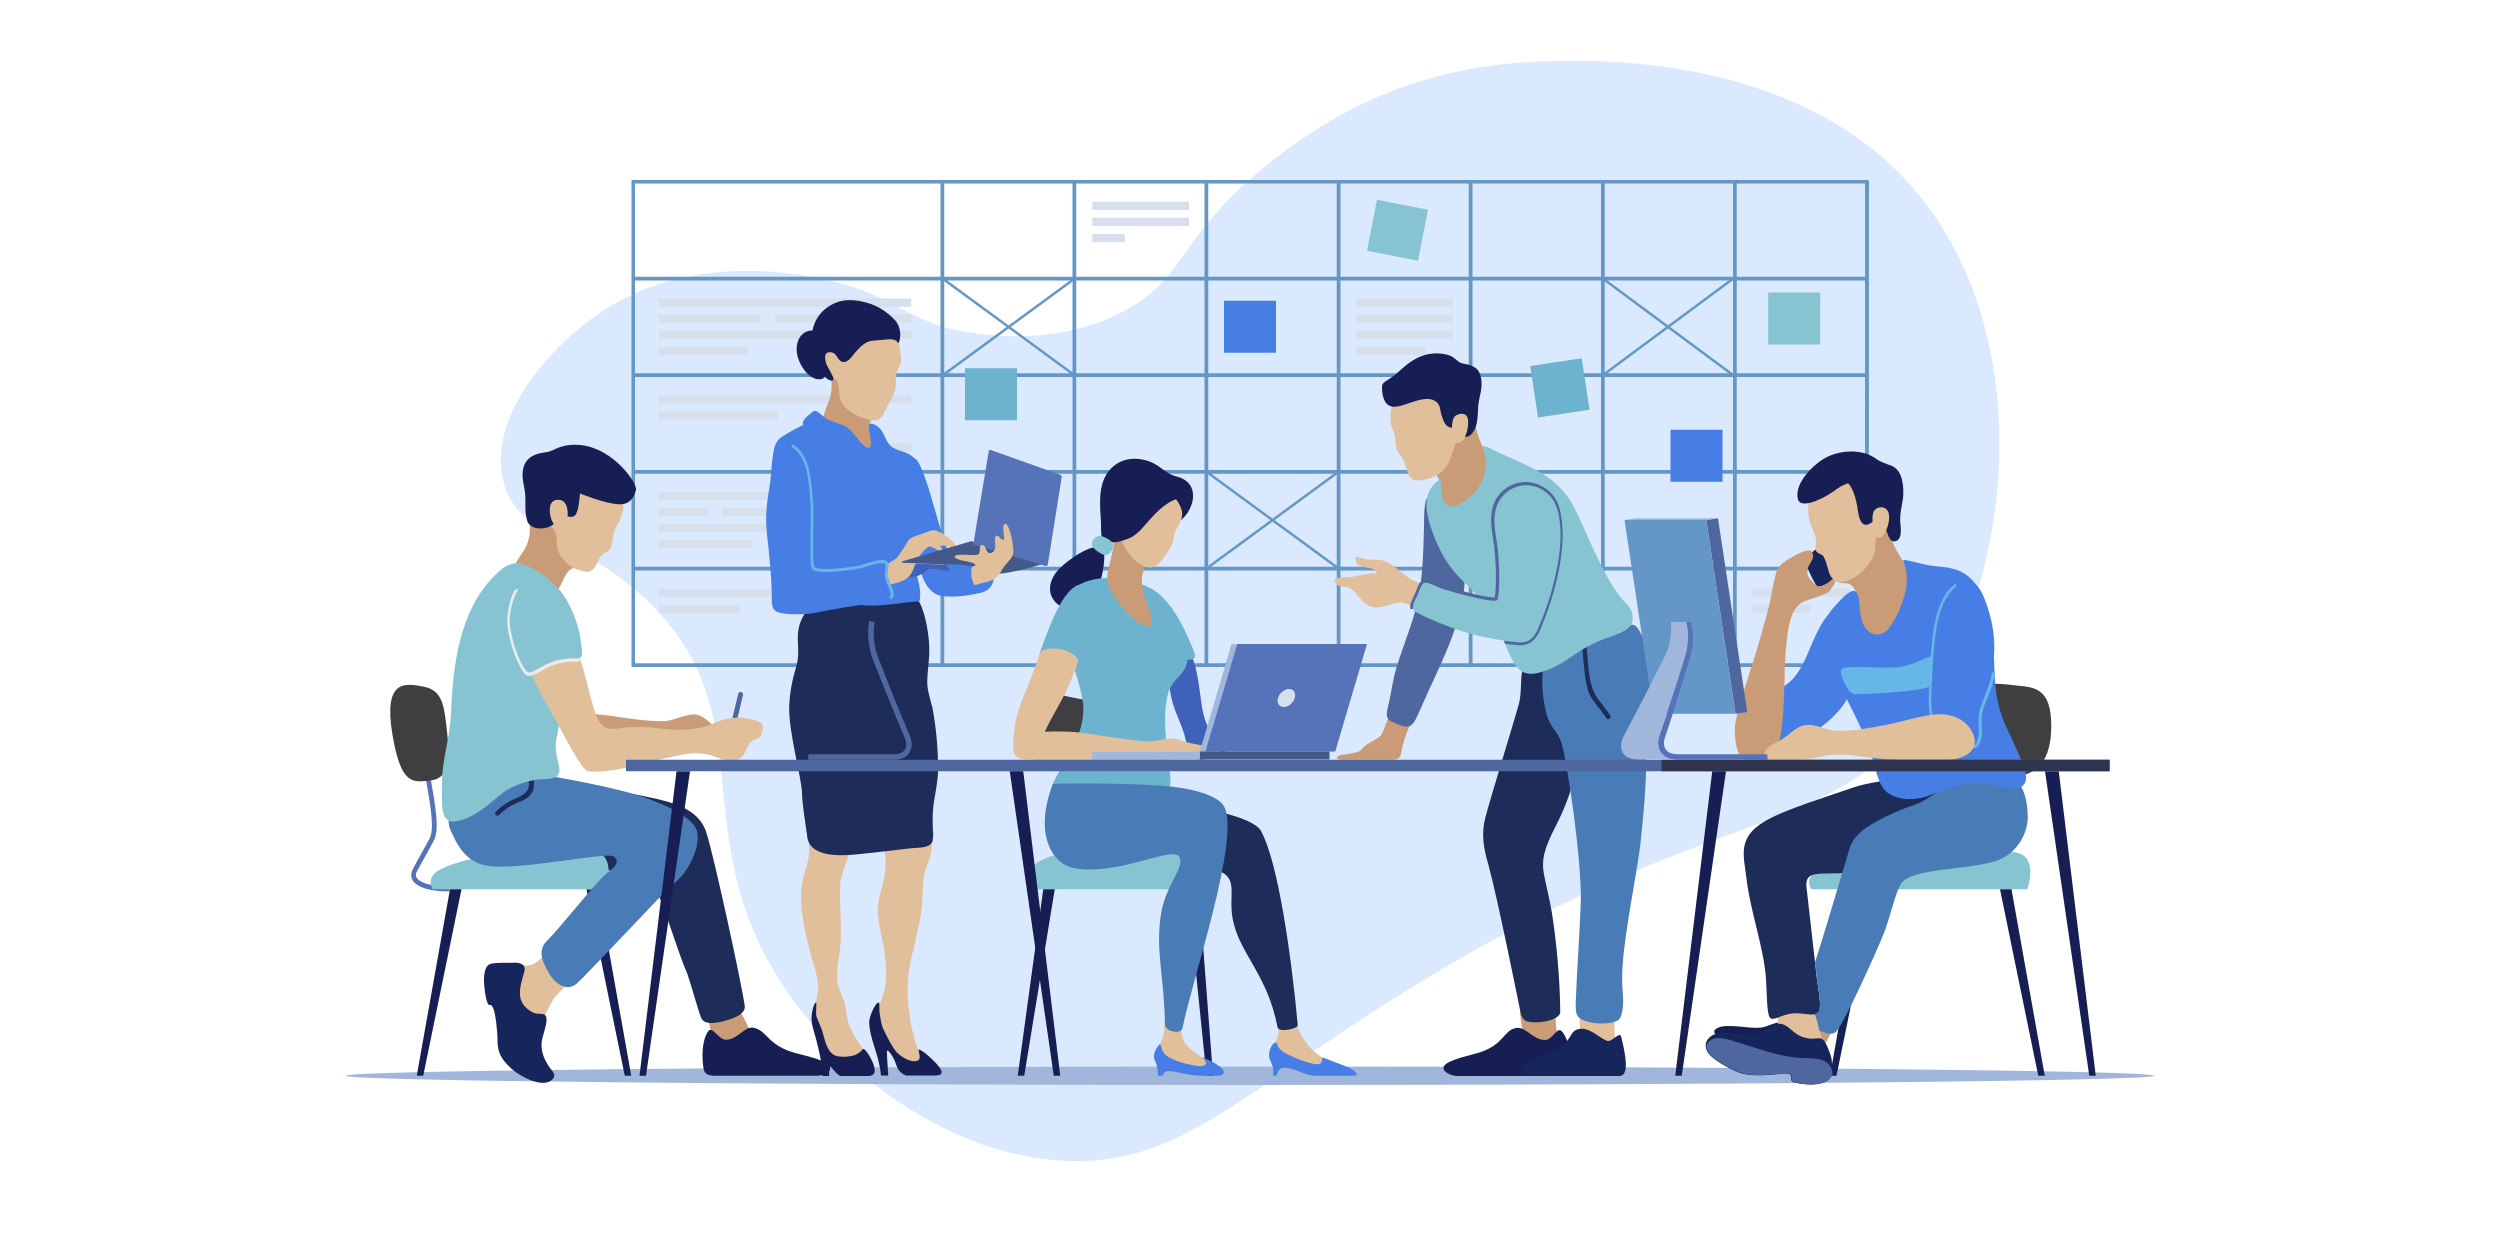 <?xml version="1.0" encoding="utf-8"?>
<!-- Generator: Adobe Illustrator 27.1.0, SVG Export Plug-In . SVG Version: 6.00 Build 0)  -->
<svg version="1.1" xmlns="http://www.w3.org/2000/svg" xmlns:xlink="http://www.w3.org/1999/xlink" x="0px" y="0px"
	 viewBox="0 0 1000 500" style="enable-background:new 0 0 1000 500;" xml:space="preserve">
<style type="text/css">
	.st0{fill:#FFFFFF;}
	.st1{clip-path:url(#SVGID_00000134938379509304409900000017890763142601780364_);}
	.st2{fill:#DAE9FD;}
	.st3{fill:#6497C7;}
	.st4{fill:#86C4D1;}
	.st5{fill:#6DB3CF;}
	.st6{fill:#477EE5;}
	.st7{fill:#D6DFEB;}
	.st8{fill:#A1B6DB;}
	.st9{fill:#E1BF9B;}
	.st10{fill:#C99C77;}
	.st11{fill:#1D2C58;}
	.st12{fill:#171E54;}
	.st13{fill:#16255B;}
	.st14{fill:#497BB6;}
	.st15{fill:#4F679F;}
	.st16{fill:#4061BA;}
	.st17{fill:#3F3F42;}
	.st18{fill:#5672B9;}
	.st19{fill:#445889;}
	.st20{fill:#67B6E8;}
	.st21{fill:#EAEBEC;}
	.st22{fill:#2F3451;}
</style>
<g id="BACKGROUND">
	<rect class="st0" width="1000" height="500"/>
	<g>
		<defs>
			<rect id="SVGID_1_" x="3.2" y="-97" width="993.7" height="662.2"/>
		</defs>
		<clipPath id="SVGID_00000021089546218483037120000016655924006301792696_">
			<use xlink:href="#SVGID_1_"  style="overflow:visible;"/>
		</clipPath>
		<g style="clip-path:url(#SVGID_00000021089546218483037120000016655924006301792696_);">
			<path class="st2" d="M241.2,124.3c39.6-25.9,87.6-13.1,96.5-10.5c24,6.9,26.6,15.8,50.8,19.3c8.4,1.2,35.6,5,61.3-8.8
				c24.5-13.1,20.8-28,54.3-56.1c19.1-16,36-24.4,40.3-26.4c34.1-16.4,65.2-17.2,79-17.4c18.5-0.3,94.7-1.4,140.3,49.1
				c48.6,53.8,44.5,146.6,8.8,205c-39.1,64-84.1,34.2-231.4,131.5c-50.9,33.6-74.8,56.5-115.7,54.3c-45.2-2.3-88.4-33.9-112.2-70.1
				c-39.9-60.6-7.5-106.9-52.4-152.1c-27.2-27.4-55-26.5-59.8-51.2C195.8,164.8,221.8,137,241.2,124.3z"/>
			<path class="st3" d="M747.4,266.8H252.6V72h494.9L747.4,266.8L747.4,266.8z M254,265.3H746V73.4H254V265.3z"/>
			<path class="st3" d="M377.7,72.7h-1.5v193.4h1.5V72.7z"/>
			<path class="st3" d="M430.5,72.7h-1.5v193.4h1.5V72.7z"/>
			<path class="st3" d="M483.3,72.7h-1.5v193.4h1.5V72.7z"/>
			<path class="st3" d="M536.2,72.7h-1.5v193.4h1.5V72.7z"/>
			<path class="st3" d="M589,72.7h-1.5v193.4h1.5V72.7z"/>
			<path class="st3" d="M641.9,72.7h-1.5v193.4h1.5V72.7z"/>
			<path class="st3" d="M694.7,72.7h-1.5v193.4h1.5V72.7z"/>
			<path class="st3" d="M747.5,72.7H746v193.4h1.5V72.7z"/>
			<path class="st3" d="M746.7,226.7H253.3v1.5h493.5V226.7z"/>
			<path class="st3" d="M746.7,188H253.3v1.5h493.5V188z"/>
			<path class="st3" d="M746.7,149.3H253.3v1.5h493.5V149.3z"/>
			<path class="st3" d="M746.7,110.7H253.3v1.5h493.5V110.7z"/>
			<path class="st3" d="M377.3,111l-0.6,0.8l52.8,38.7l0.6-0.8L377.3,111z"/>
			<path class="st3" d="M429.6,111l-52.8,38.7l0.6,0.8l52.8-38.7L429.6,111z"/>
			<path class="st3" d="M482.9,188.3l-0.6,0.8l52.8,38.7l0.6-0.8L482.9,188.3z"/>
			<path class="st3" d="M535.1,188.3L482.3,227l0.6,0.8l52.8-38.7L535.1,188.3z"/>
			<path class="st3" d="M693,111l-52.2,38.7l0.6,0.8l52.2-38.7L693,111z"/>
			<path class="st3" d="M641.4,111l-0.6,0.8l52.2,38.7l0.6-0.8L641.4,111z"/>
			<path class="st4" d="M571.2,83.9l-20.4-4l-4,20.4l20.4,4L571.2,83.9z"/>
			<path class="st5" d="M632.7,143.3l-20.6,3.1l3.1,20.6l20.6-3.1L632.7,143.3z"/>
			<path class="st4" d="M728.1,117h-20.8v20.8h20.8V117z"/>
			<path class="st6" d="M689,171.9h-20.8v20.8H689V171.9z"/>
			<path class="st5" d="M406.8,147.3H386v20.8h20.8V147.3z"/>
			<path class="st6" d="M510.4,120.3h-20.8v20.8h20.8V120.3z"/>
			<path class="st7" d="M364.5,158.1H263.4v3.3h101.1V158.1z"/>
			<path class="st7" d="M311,164.5h-47.6v3.3H311V164.5z"/>
			<path class="st7" d="M364.6,177.4h-38.7v3.3h38.7V177.4z"/>
			<path class="st7" d="M364.5,235.6H263.4v3.3h101.1V235.6z"/>
			<path class="st7" d="M296,242h-32.5v3.3H296V242z"/>
			<path class="st7" d="M581.3,119.4h-38.7v3.3h38.7V119.4z"/>
			<path class="st7" d="M581.3,125.8h-38.7v3.3h38.7V125.8z"/>
			<path class="st7" d="M581.3,132.2h-38.7v3.3h38.7V132.2z"/>
			<path class="st7" d="M570.3,138.7h-27.8v3.3h27.8V138.7z"/>
			<path class="st7" d="M475.6,80.7h-38.7v3.3h38.7V80.7z"/>
			<path class="st7" d="M475.6,87.1h-38.7v3.3h38.7V87.1z"/>
			<path class="st7" d="M449.9,93.6h-13v3.3h13V93.6z"/>
			<path class="st7" d="M364.5,196.8H263.4v3.3h101.1V196.8z"/>
			<path class="st7" d="M283.4,203.2h-20v3.3h20V203.2z"/>
			<path class="st7" d="M364.5,209.6H263.4v3.3h101.1V209.6z"/>
			<path class="st7" d="M300.9,216h-37.5v3.3h37.5V216z"/>
			<path class="st7" d="M364.6,203.2h-75.9v3.3h75.9V203.2z"/>
			<path class="st7" d="M739.4,235.4h-38.7v3.3h38.7V235.4z"/>
			<path class="st7" d="M724.4,241.8h-23.7v3.3h23.7V241.8z"/>
			<path class="st7" d="M364.5,119.4H263.4v3.3h101.1V119.4z"/>
			<path class="st7" d="M303.8,125.8h-40.4v3.3h40.4V125.8z"/>
			<path class="st7" d="M364.6,132.2h-28.7v3.3h28.7V132.2z"/>
			<path class="st7" d="M299.2,138.7h-35.8v3.3h35.8V138.7z"/>
			<path class="st7" d="M331.4,132.2h-67.9v3.3h67.9V132.2z"/>
			<path class="st7" d="M364.6,125.8h-54.5v3.3h54.5V125.8z"/>
			<path class="st8" d="M861.7,430.3c0,2-162,3.7-361.7,3.7s-361.7-1.7-361.7-3.7c0-2,162-3.7,361.7-3.7S861.7,428.2,861.7,430.3z"
				/>
			<path class="st9" d="M637.9,427.1c10.8,0.9,7.6-10.8,7.9-18c0.2-3.9,1.3-8.1-3.2-9.8c-2.9-1.1-6.9-0.2-9.1,2
				c-3.2,3.4-0.6,9.4-1.9,13.2c-1.2,3.6-6.3,4.1-7.2,7.5C623.2,426.6,635.2,426.8,637.9,427.1z"/>
			<path class="st10" d="M616.4,427.1c10.9,0.9,6.4-10.8,5.9-18c-0.2-3.9,0.5-8.1-4.3-9.8c-3-1.1-7-0.2-8.8,2
				c-2.8,3.4,0.5,9.4-0.4,13.2c-0.8,3.6-5.8,4.1-6.4,7.5C601.6,426.6,613.6,426.8,616.4,427.1z"/>
			<path class="st11" d="M627.1,270.6c-3.6-8.4-16.8-8.3-18.3-1.7c-0.6,2.6-0.1,8.5-1.3,12.9c-2.5,8.8-11.9,39.4-13.3,45
				c-1.8,6.7-0.8,12.4,1.1,18.9c3.7,13.5,11.5,52.3,12.9,59.2c0.8,3.6,2.3,4.1,6.7,4c3.4,0,9.2-1.5,9.2-4.1
				c-0.1-12.9-1.5-28-3.3-39.4c-0.9-5.7-2.7-12.6-3.3-16.1c-0.8-5.1-0.2-9.3,4.8-18.9c3-5.8,6.3-13.7,7.4-20.3
				C632,295.8,629,275,627.1,270.6z"/>
			<path class="st12" d="M628.4,427.4c0.2-4.3-0.6-11.2-3.6-14.8c-1.9-2.3-3.7,3.4-6.8,3.4c-4.8,0-7.9-5.6-11.6-4.8
				c-5.1,1-4.6,6.4-14.3,9.7c-2.9,1-12.6,2.8-14.4,5.4c-1.5,2,2.5,4.1,5.3,4.1c5.3,0,32.3,0,40.8,0
				C626.9,430.3,628.2,429.5,628.4,427.4z"/>
			<path class="st13" d="M648.5,414.8c-0.6-2.6-3.8,2.4-5.8,1.5c-3.8-1.6-7.6-6.2-12.1-4.4c-2.5,0.9-2.4,4.4-6.6,7.1
				c-4.1,2.6-15.1,4.4-15.1,9.5c0,1.3,1.2,1.9,5,1.9c5.7,0,28.3,0,33.9,0C651.9,430.3,650.2,421.7,648.5,414.8z"/>
			<path class="st14" d="M658.6,293.9c-0.1-5.7,3.4-14.5,3.4-20.3c0-8.7-3.2-16.3-6.4-21.5c-2-3.2-2.9-2.5-8.4-0.5
				c-6.4,2.3-13,4.4-18.9,7.7c-3.8,2.2-10.2,3.2-11,7.7c-1,5.4-0.1,14,1.5,19.2c1.6,5.3,4.1,6.1,5.7,10.7c2.3,6.7,8.4,48.5,7.8,64.2
				c-0.5,14.1-1.5,26-2,39.7c-0.2,5.7,0.5,6.7,5.6,8.1c3,0.8,11,0.9,12.2-1.8c1.9-4.3,0.9-9.6,0.8-13.4c-0.7-14.7,6-43.6,7.4-57.5
				C658.1,319.5,658.7,309.2,658.6,293.9z"/>
			<path class="st10" d="M560.7,300.1c0.2-1.6,1.5-6.2,3.4-10.5c1.1-2.3,0.3-3.9-2.5-5.5c-1.8-1-4.4-2-7.2,5.4
				c-0.6,1.7-0.8,2.2-1.7,4.1c-1.1,2.2-6.1,3.4-8,6.1c-1.6,2.1-8.5,1.8-9.5,2.7c-1.1,0.9,0.1,1.5,1.1,1.5c2.8,0,17.8,0,20.2,0
				C559.5,303.9,560.3,303.2,560.7,300.1z"/>
			<path class="st11" d="M634.6,258.4c0.6,5.3,0.6,11.3,2.2,16.4c1.3,4.5,4.9,7.5,7.3,11.4c0.6,1.1-1,2-1.6,1
				c-2.5-4.1-6.3-7-7.5-11.8c-1.4-5.4-1.5-11.3-2.2-16.9C632.5,257.2,634.4,257.2,634.6,258.4z"/>
			<path class="st15" d="M585.9,231.6c0.2-8.8-7.1-15.4-10-23.9c-0.6-1.8-2.7-10.9-5.1-8.4c-1.3,1.4-1.2,9.8-1.2,11.5
				c-0.3,9.7-0.4,19.9-2.5,29.4c-2,9.2-5.8,17.9-8.5,26.8c-1.5,4.8-2,9.9-3.2,14.8c-1.2,4.8-0.9,5.8,1.4,6.9
				c7.9,3.7,8.1,2.3,11.7-5.8C575.4,266.9,585.4,249.4,585.9,231.6z"/>
			<path class="st10" d="M594.3,193.6c0.9-2.7,1.5-6.5,1.2-8.2c-0.5-3.4-4.4-9.8-5-13.9c-0.5-4-1.3-9.4-6.7-8.2
				c-4.1,0.9-4.8,5.1-5.1,8.7c-0.2,2.2,0.1,4.6-0.8,6.6c-0.9,2.1-2.9,2.9-4.4,4.6c-1.6,1.8-1.1,2.8,0.1,5c0.8,1.4,1.8,2.7,2.3,4.5
				c1.1,3.7-1.5,7.4,1.4,10.7C584,210.7,591.4,201.8,594.3,193.6z"/>
			<path class="st4" d="M653.1,247.3c0-3.3-1.5-4.6-3.5-6.8c-8.5-9.3-16.1-30.7-20.4-38.4c-3.2-5.8-7.7-10-13.4-13.3
				c-5.7-3.4-12-5.6-17.9-8.5c-2.6-1.3-5.4-3-4.6-0.5c0.6,1.9,1.5,4.6,0.8,8.4c-1.5,8.6-9.2,13.8-12.8,14.4
				c-3.8,0.7-4.6-4.1-4.7-6.1c-0.1-1.3,0.1-2.7-0.4-4.1c-0.5-1.5-3.6,2.2-4.5,4.1c-2.6,5.7-0.1,13,2.3,19c2.9,7,6.1,12.2,11.9,17.6
				c4,3.7,10,10.4,12.7,16c2.5,5.3,4.1,11.6,7.5,16.8c3.1,4.7,7.4,4.4,14.3,1.5c6.1-2.5,9.5-6.4,17-10
				C644.2,254,653.1,253.3,653.1,247.3z"/>
			<path class="st9" d="M570.9,235.2c-0.6-1.6-3.7-2.1-5.3-2.9c-4.3-1.9-7.5-6.3-11.8-7.9c-2.6-1-5.3-0.1-8.2-0.9
				c-1.3-0.4-4.3-2.1-3.2,1.2c1.1,3.3,7.1,1.2,8.4,4.7c-4-0.4-7.1,1.1-11.6,1.5c-1.3,0.1-7.7-0.4-4.6,2.7c1.1,1.1,2.3,1,3.4,1.2
				c2.2,0.3,2.9,0.9,4.3,2.5c2,2.2,2.6,3.4,5.3,5c2.2,1.2,5.1,0.5,7.5-0.1c1.6-0.5,3.7-1.2,5.6-1.2c1.5,0,6.1,2.7,7.5,2.7
				C572.2,243.5,571.9,238,570.9,235.2z"/>
			<path class="st4" d="M623.9,212c-0.2-5.2-0.9-11.1-5.1-14.8c-4.8-4.2-11.4-4.5-16.3-0.7c-6,4.6-5.4,11.9-4.3,18.5
				c1.6,9.2,1.5,23.5,0.3,24.8c-1,1.1-14.2-2.3-21.2-4.4c-3.3-1.1-5.7-2.7-7.5-2.5c-1.4,0.1-1.8,2.1-2.7,4.2
				c-1.2,2.9-2.7,4.8-1.8,6.8c0.7,1.6,15.9,7.7,22.4,9.5c6,1.6,12.4,2.8,18.8,3.4c5,0.5,6.9-2,8.6-6.2c2.7-6.3,5-13.2,6.5-19.8
				C623.1,224.8,624.1,218.1,623.9,212z"/>
			<path class="st9" d="M586.4,155.1c-5.8-8.3-21.3-8.6-26.6,0.4c-2.7,4.6-5.1,11-2.7,16.3c1.3,2.9,0.9,4.8,1.4,7.2
				c0.5,2.3,2.1,3.2,3,5.4c1.9,4.5,1.5,8.8,7.7,7.6c4.6-0.9,8.9-3.2,10.6-7.7c1.9-5.3,2.8-9.1,6.4-13.4
				C589.9,166.5,589.7,159.9,586.4,155.1z"/>
			<path class="st12" d="M557.3,162.7c4.6,0.3,13.1-5.7,17.4-1.8c1.6,1.5,1.3,3.3,1.9,5.2c1.1,3.2,1.7,4.8,4.5,5.1
				c0.6,0.1,3.6,3.2,4.6,3.4c2.2,0.7,3.9-1.9,4.6-3.9c1.3-3.9,0.4-7.1,1.6-12c1.5-5.8,0.6-10-1.8-11.6c-2.3-1.5-3.1-1.2-5.4-1.8
				c-2-0.5-2.7-3-7.1-3.7c-10.4-1.7-16.2,5.7-19.8,8.5c-3.6,2.7-5.1,2.8-5,4.8C552.8,158.6,553.8,162.4,557.3,162.7z"/>
			<path class="st9" d="M586.8,166.6c-1-1.8-4.1-1.1-5.1,0.2c-1.2,1.5-1.3,8.1-0.2,9.4C585.4,180.6,588.5,169.5,586.8,166.6z"/>
			<path class="st15" d="M625,212c-0.2-5.5-1-11.7-5.4-15.6c-2.7-2.3-6-3.6-9.3-3.6c-3,0-5.9,1-8.4,2.9c-6.3,4.9-6,12.3-4.7,19.6
				c1.5,8.9,1.4,21.4,0.6,23.7c-0.1,0-0.1,0-0.2,0c-3.2,0-13.8-2.7-19.8-4.6c-1.3-0.4-2.5-0.9-3.4-1.3c-1.6-0.7-2.9-1.2-4.1-1.2
				c-0.1,0-0.2,0-0.4,0c-1.8,0.2-2.5,2-3.2,3.8c-0.1,0.4-0.3,0.8-0.4,1.1c-0.3,0.7-0.6,1.3-0.9,1.9c-0.8,1.7-1.6,3.3-1.2,5
				c0.4-0.1,0.8-0.1,1.1-0.2c-0.5-1.8,0.9-3.6,2-6.2c0.9-2.1,1.3-4,2.7-4.2c0.1,0,0.2,0,0.3,0c1.8,0,4.1,1.6,7.2,2.6
				c6,1.9,16.7,4.6,20.2,4.6c0.5,0,0.9-0.1,1.1-0.2c1.2-1.3,1.3-15.7-0.3-24.8c-1.2-6.7-1.6-13.8,4.3-18.5c2.3-1.8,5-2.7,7.7-2.7
				c3,0,6.1,1.1,8.6,3.4c4.1,3.6,4.8,9.6,5.1,14.8c0.2,6.1-0.8,12.7-2.2,18.7c-1.5,6.7-3.8,13.5-6.5,19.8c-1.6,3.9-3.4,6.2-7.5,6.2
				c-0.4,0-0.8,0-1.2-0.1c-1.8-0.2-3.5-0.4-5.3-0.6c0.2,0.4,0.4,0.8,0.5,1.2c1.6,0.2,3.1,0.4,4.6,0.5c0.4,0.1,0.9,0.1,1.2,0.1
				c4.7,0,6.8-2.6,8.6-6.9c2.7-6.5,5-13.4,6.5-20C624.5,223.7,625.3,217.4,625,212z"/>
			<path class="st16" d="M487.7,295c-5.6-2.6-6.7-9.9-7.5-16.4c-0.6-4.8-2.3-16.2-4.1-16.1c-3,0.2-4.3,0.5-8.6,2.5
				c-1.5,0.7,0.2,9.2,0.9,13.4c1,5.5,3.8,10.2,5.3,15.3c1.2,4.1,1.6,10.2,6.1,10.2C486.6,303.9,496.6,299.1,487.7,295z"/>
			<path class="st12" d="M482.6,430.3h2.6l-5.7-74.6H475L482.6,430.3z"/>
			<path class="st12" d="M441.3,220c-2.9-4.2-14,3.9-17.3,7.2c-4,4-5.7,9.5-1.8,13.7c3.4,3.6,9.3,3,13.1,0.4
				C440.6,237.5,442.7,221.9,441.3,220z"/>
			<path class="st5" d="M457.6,256.1c0.5,3.7,0.5,8.8,2.8,8.9c2.5,0.1,12.4-0.8,15.2-1.1c3.3-0.4,3.2-0.9-0.5-9.2
				c-3.6-7.9-8-15.4-14.6-19.2C456.3,233.1,456.4,247.1,457.6,256.1z"/>
			<path class="st9" d="M481.1,423.2c-2.2-1.5-7.1-4.7-7.8-7.5c-0.6-2-0.9-4.3-2.5-5.9c-1.1-1.1-3.6-3.2-4.5-1.8
				c-0.9,1.3-0.2,4.5-1.3,7.2c-2.5,6.1-3.9,10.2,2.6,12.7c1.6,0.6,13.1,1.8,15.2,1.1C486.2,428,484.1,425.3,481.1,423.2z"/>
			<path class="st9" d="M533.3,426.2c-2.5-1.9-6.7-4.5-8.9-6.8c-2.5-2.7-4-5-5.3-8.4c-0.8-2.2-2.1-5.5-5.1-4.7
				c-3.4,0.9-2.2,4.7-2.7,7.3c-0.5,2.7-2.9,6.1-1.7,8.9c1.5,3.3,5.8,2,8.6,3c3.3,1.1,6.1,3.4,9.7,3.6
				C529.6,429.1,537,428.9,533.3,426.2z"/>
			<path class="st11" d="M511,410.9c-3.9-21-15.3-29.5-17.9-43.2c-1.9-9.9,2.6-16.4-6-19.5c-5.1-1.8-37.4-0.4-51-0.4
				c-5.6,0-10.9-0.6-14.8-6.5c-5.7-8.6,0-24.6,0-24.6s76.7,4,83.1,15.7c6.9,12.5,12.2,50.5,14.7,77.6
				C519.3,411.5,511.5,413.2,511,410.9z"/>
			<path class="st4" d="M475.1,355.7h-62.7c0,0-2.7-7.3,2.1-10.4c11.6-7.5,47.8-11,57.9-7C478.4,340.5,475.1,355.7,475.1,355.7z"/>
			<path class="st12" d="M409.7,430.3h-2.6l10.2-74.6h4.6L409.7,430.3z"/>
			<path class="st17" d="M464.1,291.1c0.6,12-3.7,17-22.2,17c-18.5,0-30.2,2.3-33.4-17.9c-3.6-22.4,14.5-10,34.8-9.2
				C461.7,281.7,463.6,281.3,464.1,291.1z"/>
			<path class="st5" d="M461.8,236.3c-8.8-5.7-25.5-8-33.8,0.4c-9.3,9.3,0.6,22.5,4.7,41.5c3.2,14.3-6.5,24-11.6,35.4
				c-4.7,10.7,44.5,6.4,46.3,3.2c3.1-5.4-4.2-24.8-0.1-39.7c1.6-5.7,6.4-6.6,7.6-12.5c0.6-3.3-0.4-9.1-3.9-15.3
				C467.4,242.4,465.8,238.8,461.8,236.3z"/>
			<path class="st14" d="M466,410c-0.4-20.7-4-30.2-1.5-44.9c1.8-10.9,9.2-17.9,7.4-22.1c-2.1-4.8-19.3,5-36.6,4.8
				c-5.4-0.1-10.3-0.7-14.1-6.5c-7.4-11.1,0-27.8,0-27.8s24.1-0.6,43.5,0.8c12,0.8,22.7,3.9,25,8.4c6.6,12.5-13.2,70.4-16.7,88.5
				C472.5,414,466.1,412.5,466,410z"/>
			<path class="st10" d="M455.7,212.4c-6-2.9-10.3-4.6-10,0.4c0.5,6.7-2.6,13.4-2.9,18.6c-0.2,4.5,10,19.1,16.7,19.1
				c4.1,0-3.6-13.5-2.7-19.4C457.6,224.1,463.7,216.1,455.7,212.4z"/>
			<path class="st9" d="M472.1,208.8c-0.7,1.9-1.5,2.7-2,3.7c-0.6,1.2-0.5,4-1.6,5.9c-3,5.4-5.9,8.9-8.8,8.6c-2.9-0.4-5.4-2.2-7.7-5
				c-4-4.9-7-14.7-6.5-18.3c1.1-9.1,8.3-12.2,14.3-12C469.6,192.3,475.7,198.7,472.1,208.8z"/>
			<path class="st5" d="M435.6,251.7c-0.2,3.8,0.4,8.9-2,9.3c-2.5,0.5-13.8,1.5-16.7,2.2c-2.4,0.6-0.9-2.5,2.6-11.6
				c3.5-9.2,8.4-17.9,13.4-17.9C437.8,233.6,436,242.5,435.6,251.7z"/>
			<path class="st12" d="M470.6,190.6c-3.8-0.9-6.3-4-9.8-5.6c-6.1-2.6-12.9-2-17.2,3.3c-4.6,5.6-3.6,14.1-3.2,20.8
				c0.1,2.1-0.3,6.1,1.1,7.2c1.2,0.9,4.8,0.8,7.1,0.1c6.8-2,7-4.1,13.3-10.7c4.8-5,8.5-6,8.5-6s3.9,4.6,1.9,8.4
				C477.9,203.6,480.4,193,470.6,190.6z"/>
			<path class="st9" d="M488.3,300.6c-1-2.3-10.5-2.3-16.5-4.6c-4.7-1.8-8.9,1.1-14.2,0.5c-5.4-0.5-15.4-1.9-22.2-3
				c-5.3-0.9-11-1.1-17.5-0.8c3.5-7.6,7.2-12.4,10.4-20.4c1.7-4.3,2.4-5.5,2.9-7.8c0.5-2.3-6.7-6.5-12.9-4.7
				c-2.3,0.7-2.2,0.8-3.7,5.4c-2.9,8.7-7.9,18.2-8.7,25.7c-0.8,7.6-1.6,11.2,2.3,12.6c3.2,1.2,56.2,0.2,64.2,0.2
				C476.9,303.9,489.4,303.1,488.3,300.6z"/>
			<path class="st6" d="M463.2,430.3h1.8c0.2-0.5,0.5-1.3,1.1-1.6c2.2-1.1,8.3,1.6,14.4,1.6c4.1,0,1.4,0,6.2,0c2.6,0,3-1,2.7-1.9
				c-0.9-2.6-9.5-6.1-8.5-5.4c1.6,1.2,3.5,4.7-4.2,3c-3-0.6-8.9-2.1-11-4.6c-1.9-2.3-0.9-5.7-3-2.2c-1.4,2.4-1.4,3.8-0.5,5.7
				C463.1,426.7,463.2,429.2,463.2,430.3z"/>
			<path class="st6" d="M509.3,427.6c0.2,1.6-0.1,2.3-0.1,2.7h1.2c0.5-0.4,0.9-3.2,2.9-3.2c4.8-0.1,8.1,3.2,13.2,3.2
				c3.7,0,11.3,0,15.1,0c2.3,0,0.9-1.8-2.2-3.3c-2.9-1.3-8.4-3.2-9.5-3.7c-2.2-1.1,0.2,2.3-2.9,2.4c-1.8,0.1-7.6-1.7-12.4-4.2
				c-4.9-2.6-3.2-4.6-4.4-4.5c-1.5,0.2-3,3.9-2.5,6C508.1,424.5,509.1,426,509.3,427.6z"/>
			<path class="st4" d="M445.3,217.9c0.1,1.9-1.8,5.1-4.4,3.8c-1.2-0.6-4.1-2.3-4.1-4.1c0.1-1.7,1.2-2.9,2.6-3.2
				C440.9,214,445.3,216.4,445.3,217.9z"/>
			<path class="st8" d="M495,257.7h-2.4l-12.7,43h2.4L495,257.7z"/>
			<path class="st18" d="M534.1,300.6h-51.9l12.7-43h51.9L534.1,300.6z"/>
			<path class="st19" d="M531.8,300.6h-51.9v3.2h51.9V300.6z"/>
			<path class="st7" d="M517.9,279.2c-0.6,2-2.6,3.6-4.4,3.6c-1.9,0-2.9-1.6-2.3-3.6c0.6-2,2.6-3.6,4.4-3.6
				C517.5,275.6,518.5,277.2,517.9,279.2z"/>
			<path class="st8" d="M436.9,300.7v3.2h43v-3.2H436.9z"/>
			<path class="st10" d="M347.5,171.1c0-1.9,1.8-3.7,1.2-5.4c-0.6-1.6-2.6-1-3.9-1.4c-4.3-1.5-5.6-5.1-6.5-9.1
				c-0.5-2.2-1.9-7.4-5.2-6.7c-2.1,0.5-0.8,2.2-0.6,3.8c0.4,2.6,0,5.3-0.8,7.8c-1.2,3.6-3.8,7.1-1.1,10.6c1.5,1.9,3.6,3.2,5.4,4.7
				c1.5,1.3,2.5,2.9,3.9,4.3c1.8,1.8,7.4,5.3,9.3,2.3C350.9,179.3,347.3,174.1,347.5,171.1z"/>
			<path class="st12" d="M329.6,141.1c-0.1-4.3,1.3-8.6-4.1-8.9c-5.5-0.3-7.9,5.2-6.4,10.6c1,3.4,3.7,7.9,7.5,8.8
				C332.8,152.9,329.7,144.4,329.6,141.1z"/>
			<path class="st6" d="M392.4,237.1c3.8-0.9,5.3-3.9,5-6.7c-0.2-1.5-0.8-7.7-8.1-7.5c-2.3,0.1-3.9-0.5-5.9-0.7
				c-2.7-0.3-4.2-1.6-5.1-4.1c-2.1-6.1-3.9-12.7-5.7-18.9c-0.5-1.8-5.3-18.4-7.4-15.5c-1.2,1.6-0.2,7.5-0.4,9.7
				c-0.4,4-1,7.9-1.1,11.9c-0.2,7.5,2.9,14,4.1,21.2c0.8,4.4,3.2,10.5,8.1,11.7C381.7,239.5,390.2,237.6,392.4,237.1z"/>
			<path class="st6" d="M369.9,211.1c1.8-3.8-0.2-8.9-0.5-12.8c-0.4-4.7-0.2-10.4-3.2-14.4c-2.3-3.1-5.6-3-8.8-4.7
				c-3.5-1.9-3.2-6.5-6.6-8.8c-5.3-3.4-2.8,3.1-2.5,5.5c0.7,6.4-3.6,1.8-5.3-0.5c-2.5-3.2-3.9-5-8.1-6c-3.5-0.8-8.1-1.3-11.6-0.2
				c-3.3,1.1-7.5,3.6-10.5,5.5c-3.9,2.6-3.4,6.8-3.3,11c0.5,10.6,5,20.6,6.8,31c1.3,7.5-0.2,16.8,4,23.4c4.6,7.4,14.3,6.4,21.9,6.4
				c7.2-0.1,24.7,3.2,25.8-7.2c0.5-4.1-1.2-7.9-1.8-12C365.4,220.9,367.3,216.7,369.9,211.1z"/>
			<path class="st9" d="M345.9,420.5c-2.2-2.9-4.3-6-5.8-9.3c-1.5-3.3-1.4-6.7-2.3-10.2c-0.8-3-2.6-5.5-2.9-8.8
				c-0.4-4.2,0.8-9.2,1.2-13.5c0.8-8.5-0.4-16.7,0-25.2c0.3-6.1,6.7-14.2,2.9-21.1c-2.3-4.1-13.3-4-15.4,2.2
				c-0.5,1.5,0.2,4.1,0.1,5.8c-0.1,2.1-0.5,4.2-1.1,6.2c-1.1,3.9-2.2,7.4-2.2,11.4c-0.1,8.2,1.9,16.3,4,24.1c1,3.6,2.3,7.2,2.8,11
				c0.5,4.1-1.5,8-1,12c0.7,5,2.5,12.4,5.6,16.3c1.8,2.2,4.3,3.2,7.2,3C339.7,424.4,347.3,422.5,345.9,420.5z"/>
			<path class="st9" d="M371,332.2c-2.5-3.7-8.4-4.1-12.2-2.8c-5.9,2.1-5.1,10.6-4.7,13.3c1.3,7.9-3.7,15.7-2.9,23.5
				c0.8,7.7,3.6,14,3.2,24.9c-0.4,10.3-5.4,12.2-2.9,18.2c2.3,5.4,6.7,16.2,13.4,16.8c5,0.4,4.1-2.1,2.7-5.3
				c-1.7-3.9-2.7-8.1-3.4-12.3c-1.5-8.8-1.6-16.9,0.4-25.6c1.8-7.8,3.9-14.9,4.3-22.9c0.2-4.3,0.2-9.8,1.9-13.8
				C372.9,341.7,373.5,336,371,332.2z"/>
			<path class="st9" d="M360.5,143.7c-0.5-5.1-1.4-11-6.5-14.2c-4-2.6-9.9-3.6-14.5-2c-4.4,1.5-7.9,5.1-8.8,9.8
				c-0.2,1.1,0,2.1-0.2,3.1c-0.1,1-0.6,1.4-0.7,2.3c-0.2,2.1,0.4,5.4,1.7,7.2c0.7,1.1,1.5,1.3,2.5,1.9c0.8,0.4,0.9,0.6,1.1,1.4
				c0.8,2.5,0.2,4.8,1.3,7.3c2,4.3,8.5,7.4,13.4,7.6c3.1,0.1,3.6-2.7,4.9-5.2c1-1.9,2.2-3.9,3-6c1.1-2.6,0.3-4.9,0.8-7.5
				C359,147.6,360.7,145.4,360.5,143.7z"/>
			<path class="st12" d="M359.7,136.6c0.4-1.2,1.1-5.3-1.6-8.4c-1.6-1.8-3.4-3.3-6.2-5c-4.4-2.5-11.5-4.1-16.5-2.5
				c-12.4,4.1-13.5,18.5-6.7,28.7c1.2,1.8,4,3.7,4.7,2.4c0.4-0.8-2.7-5.3-3-6.6c-0.5-2-0.9-4.5,1.9-4.3c2.7,0.2,2.6,3.7,5,3.9
				c2.3,0.2,4-3.1,5.3-4.4c2.2-2.4,4-4.1,7.3-4.2c2-0.1,3.9-0.4,5.8-0.5c1-0.1,2.3,0.3,2.9,0.6C359,136.7,359.2,138,359.7,136.6z"/>
			<path class="st11" d="M373.4,322c0.6-4.6,1.7-8.8,1.8-13.5c0.1-8.6-0.7-17.3-2.3-25.8c0-0.2-0.1-0.2-0.2-0.4c0-0.1,0-0.1,0-0.2
				c-0.8-3.2-1.9-6.4-1.8-9.7c0.1-3.6,0.6-7.1,0.8-10.7c0.3-7-1.6-16.4-3.8-20.6c-0.2-0.3-0.6-0.6-1.2-0.5c-7,0.5-13.1,1.9-20.2,1.6
				c-6.5-0.3-13.3-2.9-19.8-1.8c-0.3,0.1-0.4,0.2-0.5,0.4c-3.5,2.7-6,6.5-6.8,10.9c-0.8,4.4,0.4,7.5-0.4,12.7
				c-0.4,2.7-2.9,8.6-3.3,17.6c-0.5,10.4,5,29,5.1,35.3c0.2,5.4,1.2,10.6,1.9,15.9c0,0.1,0.1,0.1,0.1,0.2c0,10.5,15.2,8.9,22.3,8.1
				c6.4-0.7,12.9-1.4,19.3-2.2c2.2-0.2,5.8-0.1,7.6-1.4c1.2-0.9,1.1-2,1.2-3.4c0.1-0.1,0.1-0.2,0.1-0.4
				C373,330.1,372.9,326,373.4,322z"/>
			<path class="st6" d="M338.8,171c-1-0.9-3.6-1.5-7-2.9c-3-1.3-5.1-4.6-6.4-3.6c-2.5,2-6.8,4.6-2.3,7.4c2,1.3,4.6,4.4,6,6.4
				c1.3,1.9,3.9,5.3,5.1,4.7c1.6-0.8,2.5-6.5,3.2-8.2C337.7,174.2,339.8,172,338.8,171z"/>
			<path class="st16" d="M379.4,227.1c-0.4-0.6-0.9-1-1.5-1.3l-11.6-0.5c-0.5,1.2-0.8,2.1-1.3,3.3c-0.5,1.1-1.6,2.3-1.6,2.3
				c4.2,0.2,6.5-2.2,7.8-3.1c1.1-0.8,5.2,0.1,7.6,0.8C379.2,228.8,380.1,228.2,379.4,227.1z"/>
			<path class="st9" d="M381.7,217.3c-0.9-1-2.2-2.1-3.2-2.9c-1.2-1-3.8-2.1-4.6-2.3c-0.9-0.2-2.7,0.5-4.1,1.1
				c-1.8,0.7-5.7,1.6-6.5,3c-1.2,2.2-2.2,3.6-3.6,5.7c-1.4,2.2-3.4,2.6-4.7,3.8c-0.5,0.5-0.2,2.6-0.4,3.9c-0.2,1.7,0.8,4.4,1.4,4.3
				c5.2-1.4,7.2-2,8.8-5.1c0.6-1.2,0.9-2.2,1.3-3.4l11.6,0.5c-0.9-0.5-2-0.8-3-1.1c-0.9-0.2-6.5-0.6-7.2-1.3
				c-0.6-0.7,3.6-5.4,4.7-4.9c1.2,0.5,3.6,1.9,4.2,1.8c0.5-0.1,0.6-0.4,0.4-0.9c-0.2-0.4-0.5-0.8-0.8-1.2c0.7-0.1,1.5-0.1,2.1,0
				c1.3,0.2,1.9,1.2,3.4,0.8C382.1,218.8,382.3,217.9,381.7,217.3z"/>
			<path class="st6" d="M355.7,235.2c-0.7-1.6-1.5-3.4-1.6-5.1c-0.1-0.8,0.6-4,0.2-4.4c-1.3-1.4-8,1.3-9.7,1.7
				c-5.1,1.1-18.6,2.7-19.8,0.1c-1.2-2.6-0.1-21.5-0.5-26.2c-0.6-6.4-0.7-16.1-5.6-20.9c-1.4-1.3-5.5-4.1-7.5-3.3
				c-2.5,1.1-2.7,13.4-3.1,15.6c-1.2,7.7-2.2,13.1-1.3,21.1c0.9,8.2,1.8,16.1,1.9,24.3c0.1,5.1-0.2,6.7,5.5,7.4
				c3.8,0.4,8.1,0.3,11.9-0.4c4.3-0.8,8.3-1.6,12.7-2.3c3.8-0.6,7.5-1.1,11.2-1.8C354.5,240.3,357.9,240.2,355.7,235.2z"/>
			<path class="st19" d="M398,229.3c2.6,1,15.5-2.6,19.2-3.7c0.3-0.1,0.3-0.5,0-0.6l-28.2-8.4c-0.3-0.1-0.6-0.1-0.9,0l-27.1,7.9
				c-0.4,0.1-0.3,0.6,0.1,0.6l16.9,0.7c5.7-0.3,8.9,0.5,13.1,0.9C395.1,227.1,395.2,228.3,398,229.3z"/>
			<path class="st18" d="M424.3,190l-28-10c-0.4-0.1-0.8,0.1-0.8,0.5l-6.1,36.7c-0.1,0.3,0.1,0.6,0.4,0.7l28.5,8.5
				c0.4,0.1,0.7-0.1,0.8-0.5l5.6-35.2C424.7,190.5,424.6,190.2,424.3,190z"/>
			<path class="st9" d="M404.9,216.5c-0.1-1.1-1.6-8.2-3.2-6.8c-0.8,0.6-0.2,3.7-0.1,4.8c0.1,1.5-0.2,1.6-0.8,1.3
				c-0.5-0.2-0.9-1.1-1.8-1.5c-1.6-0.6-0.8,3.7-0.9,4.7c0,1.3-1.5,2.5-2.5,2.2c-1.1-0.2-1.3-2.7-2.2-3.1c-2.1-0.8-1,2-1.8,3.4
				c-0.5,1-5.3,0.2-7.7,0.4c-1.6,0.1-3.1,0.6-1.2,1.6c1.7,1,8,1.3,7.4,2.7c-0.1,0.2-0.9,0.2-1.2,0.6c-0.4,0.5-0.5,2.5-0.3,3.9
				c0.2,1.1,0.8,3.2,1.3,3.3c0.6,0.1,1.6-0.5,2.3-0.6c4.6-1,6.7-1.8,8.8-5.8c1-1.9,2.9-3.2,3.9-5.1
				C405.7,220.6,405.2,218.7,404.9,216.5z"/>
			<path class="st12" d="M374.6,425.5c-1.4-1.6-5.5-5.4-7-5.7c-0.8-0.2,1.2,3.3-0.3,4.3c-2.5,1.4-6.5-1.2-8.2-2.8
				c-1.8-1.7-3.8-5.6-5.7-9.5c-1.1-2.3-1.2-4.8-1.6-6.9c-0.2-1.2,0.1-3.4-0.1-3.7c-1.1-1.2-3.8,4.9-4,7.2
				c-0.3,4.4,2.7,11.9,3.4,14.9c0.7,2.7,1.1,4.8,1.3,6.9h2.9c-0.2-4.2-0.8-10-0.4-10c0.6-0.1,2.3,2.5,2.9,3.9
				c1.1,2.9,1.4,4.7,4.5,6.1h10.8C376,430.3,378.6,429.9,374.6,425.5z"/>
			<path class="st12" d="M349.8,427.4c-0.3-2.8-4-8.8-4.7-7.7c-0.3,0.5-1.9,2-3.7,2.5c-2.2,0.6-6,0.8-7.8-0.2
				c-3.1-1.8-3.7-6.5-4.7-9.6c-0.6-1.9-1.7-3.9-2.3-5.8c-0.4-1.2,0.1-5.4-0.1-5.5c-0.9-0.6-2,4.5-1.9,6.7c0.2,2.8,1.2,5.4,1.9,8.1
				c1.3,5.1,2.3,9.3,2.5,14.5h2.6c0.1-1.7,0.1-3.6,0.3-3.7c0.8-0.3,2.3,3,4.3,3.7h11.6C349.4,430,350.1,429.5,349.8,427.4z"/>
			<path class="st20" d="M356.7,234.8l-0.1-0.2c-0.6-1.5-1.3-3.1-1.5-4.7c0-0.2,0.1-0.9,0.1-1.4c0.2-2,0.4-3-0.2-3.7
				c-0.5-0.5-1.2-0.8-2.2-0.8c-1.9,0-4.7,0.9-6.7,1.5c-0.8,0.2-1.5,0.5-1.9,0.6c-2.7,0.6-8.9,1.5-13.6,1.5c-4.3,0-4.9-0.8-4.9-0.8
				c-0.6-1.3-0.5-9.8-0.4-15.4c0.1-4.6,0.1-8.5-0.1-10.4c-0.1-0.8-0.2-1.7-0.2-2.6c-0.5-6.5-1.2-14.5-5.7-19c-0.4-0.4-1.1-1-1.9-1.5
				c-0.5-0.4-1.2,0.5-0.6,1c0.8,0.5,1.3,1,1.8,1.4c4.9,4.8,5,14.5,5.6,20.9c0.4,4.6-0.6,23.6,0.5,26.2c0.5,1.1,2.9,1.4,5.9,1.4
				c4.7,0,10.8-0.9,13.8-1.5c1.3-0.3,5.9-2.1,8.4-2.1c0.6,0,1.1,0.1,1.3,0.4c0.4,0.4-0.3,3.6-0.2,4.4c0.2,1.8,0.9,3.5,1.6,5.1
				c0.8,1.7,0.8,2.9,0.4,3.6c-0.4,0.6,0.6,1.3,1,0.6C357.8,238.3,357.6,236.8,356.7,234.8z"/>
			<path class="st15" d="M363.8,294c-4.3-10.1-8.3-20-12.6-31.2c-1.6-4.2-2.1-9.1-1.4-13.8l0.1-0.2l-2.2-0.4l-0.1,0.3
				c-0.8,5.1-0.2,10.3,1.5,14.9c4.4,11.3,8.4,21.2,12.7,31.3c0.9,2.1,0.9,3.9,0.1,5c-0.8,1.2-2.3,1.8-4.3,1.8h-34.3v2.2h34.3
				c2.8,0,5-1,6.1-2.7C364.6,299.8,365.3,297.6,363.8,294z"/>
			<path class="st12" d="M835.7,430.3h2.6l-14.8-121.8H818L835.7,430.3z"/>
			<path class="st15" d="M291,300.4c-0.1,0-0.2,0-0.2,0c-0.5-0.1-0.8-0.6-0.7-1.2l5.2-21.7c0.1-0.5,0.6-0.8,1.2-0.7
				c0.5,0.1,0.8,0.6,0.7,1.2l-5.2,21.7C291.8,300.1,291.4,300.4,291,300.4z"/>
			<path class="st18" d="M179.9,356.6c-7.8,0-13-1.6-14.8-4.4c-0.8-1.3-0.8-2.8-0.1-4.3c1.1-2.2,2.4-4.4,3.7-6.8c1-1.8,2-3.6,3-5.4
				c2.1-3.9,0.9-11.6-1.9-27.2l1.9-0.4c2.9,16.5,4.1,23.9,1.7,28.4c-1,1.8-2,3.7-3,5.5c-1.3,2.4-2.6,4.6-3.7,6.7
				c-0.5,0.9-0.5,1.7,0,2.4c1.3,2.2,6.3,3.5,13.1,3.5V356.6z"/>
			<path class="st10" d="M310.8,423.3c-1.7-3.3-7.5-5.1-9.6-8.7c-2.1-3.8-4.8-11.1-8.7-14.5c-2.6-2.2-5.1-1.9-7.7-0.8
				c-4.2,1.7-2.2,5.9-1.2,9.8c1.9,7.2,1.1,18.2,11.7,18C298.5,427,313.1,427.9,310.8,423.3z"/>
			<path class="st11" d="M282.6,333.2c-2.5-8-9.7-11.3-19.8-13.6c-9.6-2.2-42.8-9.1-53.8-2.9c-8.9,5-8.5,16.8-1.8,22.8
				c7,6.4,21,6.7,34.7,8.6c2.9,0.4,14.8,0.7,17.4,2.5c3.9,2.6,11.6,30.1,15.2,37.8c1.1,2.5,4.8,15.9,5.9,18.6
				c1.1,2.9,5.1,2.3,7.7,1.8c4.6-1.1,10.3-2.9,9.8-6.5C296.7,393.8,285.8,343.3,282.6,333.2z"/>
			<path class="st12" d="M249.9,430.3h2.6l-13.3-74.6h-4.6L249.9,430.3z"/>
			<path class="st9" d="M223.4,380.6c-4.5-1.9-7.4,4.9-11.6,5.5c-5.4,0.8-9.6-2.1-10.5,1.4c-1,4.4,1.4,10.2,2.6,14.5
				c0.8,3.1,0.5,8.9,3.7,10.6c7,3.6,11.5-9.9,14.1-13.4c3-3.8,9.5-8.6,9.2-12.7C230.8,384.3,226.6,381.9,223.4,380.6z"/>
			<path class="st4" d="M242.5,355.7h-69.4c0,0-3-4.4,2.3-7.5c12.8-7.5,52.9-11,64-7C246.1,343.4,242.5,355.7,242.5,355.7z"/>
			<path class="st14" d="M254.1,317.8c-13.1-4-42.4-9.1-48-9.3c-5.3-0.3-10.9,4.1-15.2,6.7c-6,3.6-14.3,9.2-10.5,17.3
				c2.4,5.2,5.8,12.7,15.1,13.9c13.3,1.7,47.3-5.8,50-3.8c3.4,2.5-1.2,5.3-3.3,7.1c-5.2,4.8-18.6,22-23.4,26.6
				c-4.1,4-1.6,8.8,0.9,13.2c1.8,3.2,6.5,7.5,10.8,4.1c1.8-1.4,20.8-21.5,23.5-24.3c4.7-4.8,11.4-12.4,16.5-16.7
				c4.7-4,9.6-13.3,8.4-19.7C277.5,325.6,259.8,319.5,254.1,317.8z"/>
			<path class="st13" d="M209.7,388.8c0.9-3.2-1.9-3.9-4.4-3.7c-2,0.1-7.9-0.2-9.5,0.6c-3.5,1.7-2,11.4-1.1,14.6
				c1.1,3.4,1.2,0.2,2.5,2.8c1.1,2.2,1.8,10.2,1.8,12.4c-0.1,5.7,1.5,8.1,5.5,11.9c2.8,2.7,12.9,8.6,16.7,4.1
				c1.5-1.8-0.6-3.2-1.9-5.3c-1.7-2.7-2.7-5.2-2.7-8.5c0-2.8,2.3-7.6,2-10.3c-0.3-3-3.2-1.1-5.6-2.5
				C205.8,401,207.9,395.1,209.7,388.8z"/>
			<path class="st12" d="M169.3,430.3h-2.6l13.3-74.6h4.6L169.3,430.3z"/>
			<path class="st11" d="M213.2,311.1c-0.3-1.2-2.2-0.7-1.9,0.5c1.3,5-2,6.5-5.8,8.1c-2.7,1.2-5.1,2.9-7.2,5
				c-0.9,0.9,0.5,2.2,1.3,1.3c1.8-1.7,3.6-3.2,5.8-4.2c1.8-0.9,3.7-1.4,5.4-2.6C213.6,317.3,214,314.2,213.2,311.1z"/>
			<path class="st17" d="M178.8,292.6c1.5,12,0.5,18.9-6.7,19.6C165,313,160.4,314,157,294c-3.7-22.1,4.7-20.9,12.6-19.3
				C177.3,276.2,177.7,282.9,178.8,292.6z"/>
			<path class="st10" d="M292.5,295.4c-2-0.7-5.3-3.4-8.1-6c-5-4.6-7-3.8-9.7-3.2c-2.8,0.6-4.4,1.4-7.1,2c-2,0.5-5.1,0.2-7.4,0.1
				c-7.9-0.5-14.2-2-21.7-2.6c-6-0.5-9.9,1.1-6,6.7c7.7,10.7,20.3,6.8,31.7,6.4c4.7-0.2,14.1-0.1,18.8-0.2
				C285.6,298.5,301.7,298.5,292.5,295.4z"/>
			<path class="st10" d="M229,216.3c-1.5-1.6-3.3-2.9-4.6-4.7c-1.5-2-2.3-3.9-4.8-5c-1.5-0.6-4.7-1.7-6.3-1
				c-1.9,0.8-1.4,0.6-1.3,2.9c0.1,4.9-0.2,8.6-3.1,12.7c-2.2,3.2-5.2,6.9-0.8,9.5c3.4,1.9,5.9,1.9,8.5,5.2c3.1,4,5.5,2.3,7.7-1.9
				c1.1-2,1.6-4,3.3-5.7c1.3-1.3,3.6-1.6,4.6-2.9C234.1,222.9,230.7,218.1,229,216.3z"/>
			<path class="st4" d="M223.6,306.5c-1.1-4.8-1.9-7.8-0.7-12.8c1.1-4.7,1.6-7.9,0.4-12.6c-2.5-9.7,0.7-19,1.6-29
				c0.8-9.2,0.2-16.8-7.4-21.9c-2.9-2-6.6-4.3-10.1-4.8c-3.9-0.5-7.1,2.3-9.9,5.2c-13.7,13.8-16.4,35.7-17.1,54.9
				c-0.4,9.8-3.9,19.2-3.6,29.1c0.1,5.2-1.2,14.7,5,14c7.6-0.9,13.8-7.1,19.2-11.4c3.9-3,10.3-5,14.8-5.5
				C219,311.5,224.9,312.3,223.6,306.5z"/>
			<path class="st9" d="M305.1,290.2c-0.2-2.3-8.8-3.3-10.1-3.2c-3,0.2-6.1,0.8-8.8,2c-7.4,3.4-14.7,3.3-22.9,2.3
				c-4-0.5-7.9-0.6-12-0.4c-3.8,0.3-7.7,1.8-10.7-1.1c-3.9-3.7-6-22.1-10-29.3c-1.5-2.7-9-2.8-13.8-0.8c-2.5,1.1-5.7,3.7-5,7.1
				c1.3,6.3,10.2,20.6,11.8,23.7c2,3.7,9.1,17.3,11.3,17.9c2.7,0.8,11.3-0.3,14.8-1.2c8.6-2.2,14.7-3.6,23.1-5.3
				c3.6-0.8,7.8-0.8,11.5,0.2c3.6,1,7.2,3.3,11.2,1.5c3-1.5,3-5.4,5.1-7.1c1.4-1.1,2.6-0.5,3.7-2.2
				C304.9,293.5,305.2,291.4,305.1,290.2z"/>
			<path class="st4" d="M232.2,255.6c-0.7-5.8-5.5-19.6-12.6-23.1c-11.6-5.8-15.5,8.7-15.5,15.9c0,4.8,3.2,16.2,6.8,20.1
				c1.3,1.5,5.8-2.1,8.5-3.2c7.5-3,11-1.5,12.6-2.2C233.5,262.5,232.7,259.8,232.2,255.6z"/>
			<path class="st12" d="M286,430.3c2.2,0,5.7,0,9.7,0c1.6,0,3.3,0,5,0c10.6,0,22.8,0,26.2,0c2.7,0,6.5-2.1,4.8-4.1
				c-2.1-2.6-12-4.4-15-5.4c-10-3.3-10-8.7-15.3-9.7c-3.7-0.7-6.3,4.8-11,4.8c-3.1,0-5.4-5.7-7.1-3.4c-2.6,3.5-2.6,10.5-1.9,14.8
				C281.7,429.5,283.1,430.3,286,430.3z"/>
			<path class="st9" d="M249.1,199.2c-1.4-6-8.1-11-13.2-13.1c-6-2.5-23.7-1.8-24.1,15.3c-0.1,2,0.4,4.7,1.9,6.1
				c2.2,2,5.6,1.5,7.6,4c1.8,2.3,1.1,5,1.7,7.8c0.6,2.6,2.4,5.1,4.6,6.8c1.8,1.4,4.5,2.2,6.8,2.6c2.8,0.5,4.2-2.9,5.3-5.3
				c1.2-2.5,4.1-2.5,4.7-4.5c0.5-1.8,0.6-3.6,1.1-5.4c0.5-2.2,1.3-3.5,2.4-5.4C249.2,205.3,249.8,202,249.1,199.2z"/>
			<path class="st12" d="M254.4,196c0.8-2.5-10.6-19.6-26.5-18c-5.2,0.5-6.4,2.6-10.1,3c-9.3,1.1-9.5,7.7-8.2,13.6
				c1.1,5.1,0.1,8,0.9,12.1c0.4,2,0.7,3.5,3.5,4.4c1.2,0.4,6,1,8.9-2.9c1.1-1.5,3.2-1.8,5.1-1.5c1.7,0.2,2.4-0.6,3-2.5
				c0.6-1.9,1-6.8,1-6.8s10,4.1,15.5,4.3C251.6,201.9,253.4,199.5,254.4,196z"/>
			<path class="st9" d="M224.5,200.1c-2.1-0.6-3.9,0.2-4.4,2.2c-0.8,3,0.8,7.9,3,8.8C227.6,212.6,228.6,201.3,224.5,200.1z"/>
			<path class="st21" d="M231.4,263.3c-0.3,0.1-0.6,0.1-1,0.1c-0.5,0-0.9,0-1.6,0c-2,0-5.1,0.2-9.5,2c-2.3,0.9-5.8,3.6-7.7,3.6
				c-0.4,0-0.6-0.1-0.9-0.4c-3.6-4-6.8-15.3-6.8-20.1c0-3.4,0.9-8.6,3.2-12.3c0.6-1.1-1-0.6-1.5,0.4c-1.9,3.7-2.7,8.4-2.7,12
				c0,5,3.2,16.6,7.1,21c0.3,0.4,0.8,0.7,1.8,0.7c1.5,0,3.3-1.1,5.3-2.2c1.1-0.6,2-1.2,2.8-1.5c4.1-1.7,7-1.9,9-1.9
				c0.3,0,0.6,0,0.9,0c0.2,0,0.5,0,0.7,0c0.5,0,0.9,0,1.2-0.1C232.1,264.3,231.8,263.2,231.4,263.3z"/>
			<path class="st12" d="M258.4,430.3h-2.6l14.8-121.8h5.4L258.4,430.3z"/>
			<path class="st10" d="M717.6,415.7c1.7,3.4,8,7.9,10.2,5.3c1.7-1.9,5.6-9.4,6.4-12.3c1.1-3.6-7.1-6.3-10.3-4.8
				C720.8,405.4,715.9,412.3,717.6,415.7z"/>
			<path class="st12" d="M734.6,430.3h-2.6l13.3-74.6h4.6L734.6,430.3z"/>
			<path class="st4" d="M810.9,355.7h-86.3c0,0-3.7-4.4,2.9-7.5c15.9-7.5,65.7-11,79.7-7C815.4,343.4,810.9,355.7,810.9,355.7z"/>
			<path class="st12" d="M815.3,430.3h2.6l-13.3-74.6H800L815.3,430.3z"/>
			<path class="st12" d="M713.5,409c-2-0.9-6.8,1.8-8.9,2c-3.5,0.4-6.8-0.3-10.3-0.5c-2-0.1-4.9-0.3-6.9,0.5c-2.7,1.1-2,2.9,0.4,3.4
				c3.7,0.8,7.7,0.3,11.5,0.7c2.6,0.3,5.3,0.9,7.9,0.9c2.3,0.1,4.1-0.3,5.4-1.7C713.5,413.3,716,410.2,713.5,409z"/>
			<path class="st9" d="M728.4,414.3c-1.3-4.1-2.3-13.3-7.5-14c-2.5-0.4-10.9-0.1-10.1,4.6c0.7,4.4,0.3,8.5,0.4,9.3
				c0.2,3.3,6.7,4.3,9.1,4.7C723.6,419.7,730.4,420.5,728.4,414.3z"/>
			<path class="st11" d="M793.5,312.4c-11.6-3.6-41.5-1.2-52.5,2.7c-11.5,4-24.2,7.9-32.3,11.9c-14.6,7.2-11.2,14.7-10,25.2
				c1.5,12.4,6.8,26.8,7.7,39.3c0.4,5.3,0.2,13.9,1.6,15.6c1.3,1.6,4.8-1.6,9.9-1.8c4.7-0.1,9,1.9,9.9-1.4c0.7-2.5-0.7-9.5-1-12
				c-1.4-12.3-2.8-24.7-4.2-37c-0.6-5.4,3.1-5.4,8-5.5c6-0.2,11.6,0.2,17.4-2c9.8-3.9,20.9-9.7,29-14.3
				C781.8,330.2,805.3,316,793.5,312.4z"/>
			<path class="st13" d="M732.9,427.3c-0.2-1.7,0-3.3-0.6-5c-0.5-1.6-1.9-5.6-3.3-6.6c-1.4-1-3,0.3-6.5-0.5
				c-4.3-0.9-5.9-3.7-8.5-5.1c-4.4-2.3-6.8,2.7-11.5,3.3c-4.8,0.5-9.6-0.6-14.5-0.2c-3.6,0.3-7.2,3.3-5.1,7.4
				c1.6,3.2,10,7.5,12.6,8.4c4.6,1.6,9.5,1.1,14.3,0.8c1.1-0.1,5.5-0.8,6.2,0c1.3,1.3-0.6,2.5,1.7,3.2
				C722.8,434.3,733.9,435,732.9,427.3z"/>
			<path class="st15" d="M683.1,420.5c1.6,3.2,10,7.5,12.6,8.4c4.6,1.6,9.5,1.1,14.3,0.8c1.1-0.1,5.5-0.8,6.2,0
				c1.3,1.3-0.6,2.5,1.7,3.2c4.5,1.2,13.8,1.9,15.1-3.3c-0.1-1.8-0.9-4-3.3-5.2c-2.6-1.3-6.1-1.1-9.2-1.2c-3.2-0.1-6.4-0.8-9.5-1.5
				c-5.3-1.2-10.5-3.2-15.8-4.7c-2.8-0.8-8.8-3.4-11.7-0.3c-0.3,0.4-0.6,0.7-0.8,1.1C682.4,418.6,682.6,419.5,683.1,420.5z"/>
			<path class="st14" d="M725.9,405.6c0.9-0.2,1.6-0.7,1.9-1.8c0.7-2.5-0.7-9.5-1-12c-0.2-2.3-0.5-4.5-0.8-6.8
				c2.5-7.6,12-39.5,13.8-45.5c1.4-4.7,5.1-7.4,7.7-9.1c1.6-1.1,10.3-6,18.7-8.6c6-1.9,14-10.9,26-13c15.8-2.7,18.8,8.5,18.9,18
				c0.1,5.4-3.4,14.9-13.8,17.9c-11.9,3.4-32.2,2.6-36.7,8.5c-2.3,3-4.5,13.9-7.3,20.7c-2.6,6.5-15.6,35.4-18.8,38.7
				c-1.5,1.5-3.8,0.8-5.6,0.1c-0.4-0.1-0.7-0.3-1.2-0.5C727.4,410.3,726.8,407.9,725.9,405.6z"/>
			<path class="st17" d="M764.2,294.6c0,19.6,36.3,17.2,43.6,15.8c7-1.3,12.6-6,12.7-19.7c0.1-15.4-6.5-15.8-13.9-16.5
				C799.2,273.3,764.2,269.1,764.2,294.6z"/>
			<path class="st13" d="M734.3,229.5c-2.8-5.5-1.2-12.6-5.4-11.2c-1.9,0.6-6.1,3.7-6.3,6.2c-0.2,2.2,2.6,7.7,4.2,10.1
				C727.3,235.6,735.5,231.6,734.3,229.5z"/>
			<path class="st6" d="M738.4,262.9c-1.7-7.7,0.9-15.7-3.9-18.2c-3-1.6-7,6.8-8.6,10.2c-2.1,4.4-4.7,12.7-9.3,17.2
				c-1.6,1.6-9.5,7.1-11,8.8c-3.7,4.1-8.4,10.8-9.1,14.9c-1,5.4,0.7,8.2,8.7,8.2c7,0,17.9-9.8,20.7-11.5c4-2.5,9.1-6.9,12.1-11.5
				C742.1,274.3,739.7,268.9,738.4,262.9z"/>
			<path class="st10" d="M733.8,231.8c-0.6-1-2.2,1.3-3.5,2c-2.8,1.3-3.4,0.8-4.8-0.6c-1.9-1.9-3.2-3.4-2.3-6.1
				c0.8-2.4,3-3.6,1.6-6.3c-0.8-1.7-5.4,0.5-7.6,1.8c-3.2,1.8-5.8,3.4-6.7,6.4c-0.8,2.7-1.4,5.6-2.2,10.2c-0.6,3.7-3,11.7-4,15.3
				c-1.5,5.4-4,13-5.4,17.6c-2.3,7.2-3.4,9.7-4.8,17.5c-0.4,2.4-0.1,8.2,1.1,11.1c1.3,3.3,3.1,3.5,6.1,3.5c2.1,0,8.8-3.9,10.1-7
				c1.3-3.3,1.9-10.9,2.2-18.5c0.4-8.6,0.1-13.8,1.1-22.5c0.6-5.2,1.6-14.1,7.6-15.9c3.2-0.9,8.8-3,9.5-3.8
				C732.2,235.4,734.7,233.4,733.8,231.8z"/>
			<path class="st10" d="M763.9,231.3c-1.1-5.7-5-9.4-7-14.8c-0.9-2.5-1.6-5.5-4.3-6.1c-2.3-0.5-4.1,1.3-5.1,3.3
				c-2.3,4.3-0.4,9.3-5.8,13.5c-2.9,2.2-7.6,0.4-8.2,2.7c-0.9,3.2,3,3.3,4.8,3.4c2.2,0.1,3.2,1.5,4.3,3.9c1.1,2.4,0.6,8.1,1.2,10.7
				c1.1,4.5,4.9,8.3,9.5,7.9c4.3-0.4,7.4-3.2,8.8-7.5C763.4,243.5,764.8,236.3,763.9,231.3z"/>
			<path class="st6" d="M802.5,290.8c-4.6-10.2-4.6-18.3-4.8-25.2c-0.3-6.8-1.2-14.4-2.5-21.1c-1.1-5.5-3.5-10-7.6-13.7
				c-3.9-3.4-8.5-3.9-13.2-4.3c-6.6-0.5-14.5-4.1-13-1.6c1.2,1.9,1.5,6.5,1.2,9.3c-0.6,5.1-3.9,13.3-7.2,17.3
				c-3.2,3.7-7.8,2.7-9.9-1.4c-1.9-3.5-1.3-8.3-2.3-11.9c-1.3-4.7-6.1,0.6-10.1,5.2c-3.4,3.9-3.5,8.4-2.7,13.3
				c2.1,12.4,8.2,22.1,13.4,33.3c2.8,5.8,4.3,10,6,16.4c1.5,5.4,2.3,7.4,3.9,9.4c3.1,3.8,10.8,5.2,18.2,2.3c8-3.2,13.9-5.8,24.2-4.3
				c5.4,0.8,11,2.6,13,0.5c1.5-1.5,1.6-3,0.9-6.2C809.2,304.9,803.4,292.7,802.5,290.8z"/>
			<path class="st9" d="M747.9,188.3c-8.2-3.6-23.4,0.6-24.5,11.7c-0.3,2.9-0.2,6.8,0.7,9.5c1.1,3,2.4,4.2,2.3,7.7
				c0,0.9-0.4,2-0.1,2.9c0.6,1.6,2.5,1.3,3.1,2.5c0.9,1.5,1.6,4.2,2.1,6c2.1,7.2,9.1,3.4,12,1.2c2.3-1.8,3.7-3.7,5.3-6.2
				c1.8-2.9,1-5.5,1.7-8.6c0.5-2.3,2.6-3.5,4.2-4.9c2.2-1.9,3.3-4.6,3.3-7.7C758.2,195.8,753.1,190.7,747.9,188.3z"/>
			<path class="st12" d="M761.3,198.2c0.1-2.9,0.1-10-4.7-11.9c-2.2-0.8-4.4-1.5-6.2-2.8c-5.5-4.1-14.7-3.6-20.7-0.1
				c-3.9,2.2-12.3,9.8-10.5,16.4c0.9,3.4,8,0.9,13.7-2.9c1.6-1.1,2.9-2.2,4.4-2.8c2-0.9,2-1.2,3,0.6c1.6,2.8,2,5,2.6,7.9
				c0.4,2,0.5,6,2.6,7.1c2,1.1,3.8-2,6-1.8c3.6,0.5,2.9,10.1,7,8.5c1.9-0.8,1.9-3.5,1.8-5.3C759.5,205.3,761,202.3,761.3,198.2z"/>
			<path class="st9" d="M755.1,204.4c-1.3-2.2-4.5-1.9-5.6,0.2c-1.1,2.2-0.2,6.2,0.3,8.5c0.7,2.9,2.5,2.6,4.1,0.1
				C755.2,211.1,756.4,206.7,755.1,204.4z"/>
			<path class="st20" d="M774.6,262.6c0,1.1-0.9,9.9-2.7,11.9c-2,2.1-29.2,3.5-30.4,3.1c-3-0.9-5.5-7.9-5.1-9.5
				c0.5-2.5,16.2-0.4,23.4-1.3C767.5,265.8,774.6,260.1,774.6,262.6z"/>
			<path class="st6" d="M793.2,238.2c-2.2-5.3-6-7.5-10.7-3.9c-4.6,3.6-7,10-8.1,16.8c-1.4,8.5-1.6,16.6-2,24.9
				c-0.1,2.7-0.4,6.5,0.4,9.2c0.9,3.4,2.7,3.4,5.5,3.3c7.7-0.2,9.3,9.2,11.2,9.3c1.2,0.1,1.9-3.4,1.9-4.6c0.1-3-0.4-6.4,0.5-9.7
				c0.9-3.2,2.9-7.2,3.8-10.5C800,258.1,796.6,246.1,793.2,238.2z"/>
			<path class="st20" d="M796.7,269.5c-0.2,1.2-0.5,2.3-0.9,3.6c-0.9,3.3-2.9,7.3-3.8,10.5c-0.9,3.3-0.5,6.7-0.5,9.7
				c0,1.2-0.7,4.6-1.8,4.6h-0.1c-1.8-0.2-3.4-9.3-10.9-9.3c-0.1,0-0.2,0-0.2,0c-0.4,0-0.8,0-1.1,0c-2.2,0-3.7-0.4-4.4-3.3
				c-0.7-2.7-0.5-6.5-0.4-9.2c0.4-8.4,0.6-16.5,2-24.9c1.1-6.7,3.3-12.8,7.7-16.5c0.8-0.6-0.2-1.3-0.6-0.9
				c-4.1,3.3-6.8,9.1-8.1,17.2c-1.2,7.3-1.5,14.5-1.8,21.5c-0.1,1.2-0.1,2.4-0.2,3.6v0.3c-0.1,2.7-0.3,6.5,0.4,9.3
				c0.9,3.5,2.8,4.2,5.5,4.2c0.4,0,0.8,0,1.2,0c0.1,0,0.2,0,0.2,0c4.4,0,6.5,3.7,8,6.4c0.9,1.6,1.6,2.8,2.7,2.9c0.1,0,0.1,0,0.2,0
				c2.6,0,3-5.7,3-5.8c0-0.8,0-1.6-0.1-2.5c-0.1-2.3-0.1-4.7,0.5-6.9c0.4-1.6,1.2-3.4,1.9-5.1c0.7-1.8,1.5-3.6,1.9-5.4
				c0.4-1.2,0.6-2.3,0.9-3.5C797.9,269.3,796.9,268.2,796.7,269.5z"/>
			<path class="st9" d="M788.5,292.1c-3-5.1-8.9-6.6-13.1-6.4c-6.3,0.2-15.5,3.3-21.3,4.3c-6.5,1.2-12.9,2.5-19.4,2.3
				c-4.8-0.1-9.6-3.7-14.3-1.8c-2,0.8-3.2,2-6,4.1c-2.8,2-5.2,3-6.4,3.7c-2.8,1.8-3,5.6-0.1,5.6c3.1,0,8.4,0,11.5,0
				c5.9,0,11-2.3,16.8-2.1c6.3,0.2,15.1,2.1,23.9,2.1c6.8,0,12.6,0,19.2,0C784.5,303.9,793.4,300.5,788.5,292.1z"/>
			<path class="st15" d="M843.8,303.9H250.4v4.6h593.5V303.9z"/>
			<path class="st22" d="M843.8,303.9H664.6v4.6h179.2V303.9z"/>
			<path class="st12" d="M672.7,430.3h-2.6l14.8-121.8h5.5L672.7,430.3z"/>
			<path class="st12" d="M421.5,430.3h2.6l-14.8-121.8h-5.4L421.5,430.3z"/>
			<path class="st15" d="M694.2,285.5l4.7-0.7l-11.7-77.5l-4.7,0.7L694.2,285.5z"/>
			<path class="st3" d="M661.5,285.5h32.7L682.5,208h-32.7L661.5,285.5z"/>
			<path class="st8" d="M682.5,208h-32.7l4.7-0.7h32.7L682.5,208z"/>
			<path class="st8" d="M668.4,248.8v0.2c0.3,4.7-0.5,9.6-2.6,13.8c-5.6,11.2-10.7,21.1-16.1,31.2c-1.9,3.5-1.3,5.8-0.6,7.1
				c1.1,1.8,3.3,2.7,6.2,2.7h16c-2.9,0-5.3-1-6.7-2.7c-1-1.3-2-3.6-0.8-7.1c3.4-10.1,6.7-20,10.2-31.2c1.3-4.2,1.8-9.3,0.6-14H668.4
				z"/>
			<path class="st18" d="M706.9,301.7h-35.8c-2.1,0-3.8-0.6-4.7-1.8c-0.9-1.2-1.1-3-0.4-5c3.5-10.1,6.4-20.1,9.9-31.4
				c1.4-4.5,1.8-9.6,0.5-14.6h-1.8c1.2,4.7,0.7,9.8-0.6,14c-3.4,11.2-6.7,21.1-10.2,31.2c-1.2,3.5-0.2,5.8,0.8,7.1
				c1.4,1.8,3.8,2.7,6.7,2.7h35.8L706.9,301.7z"/>
		</g>
	</g>
</g>
<g id="OBJECTS">
</g>
</svg>
